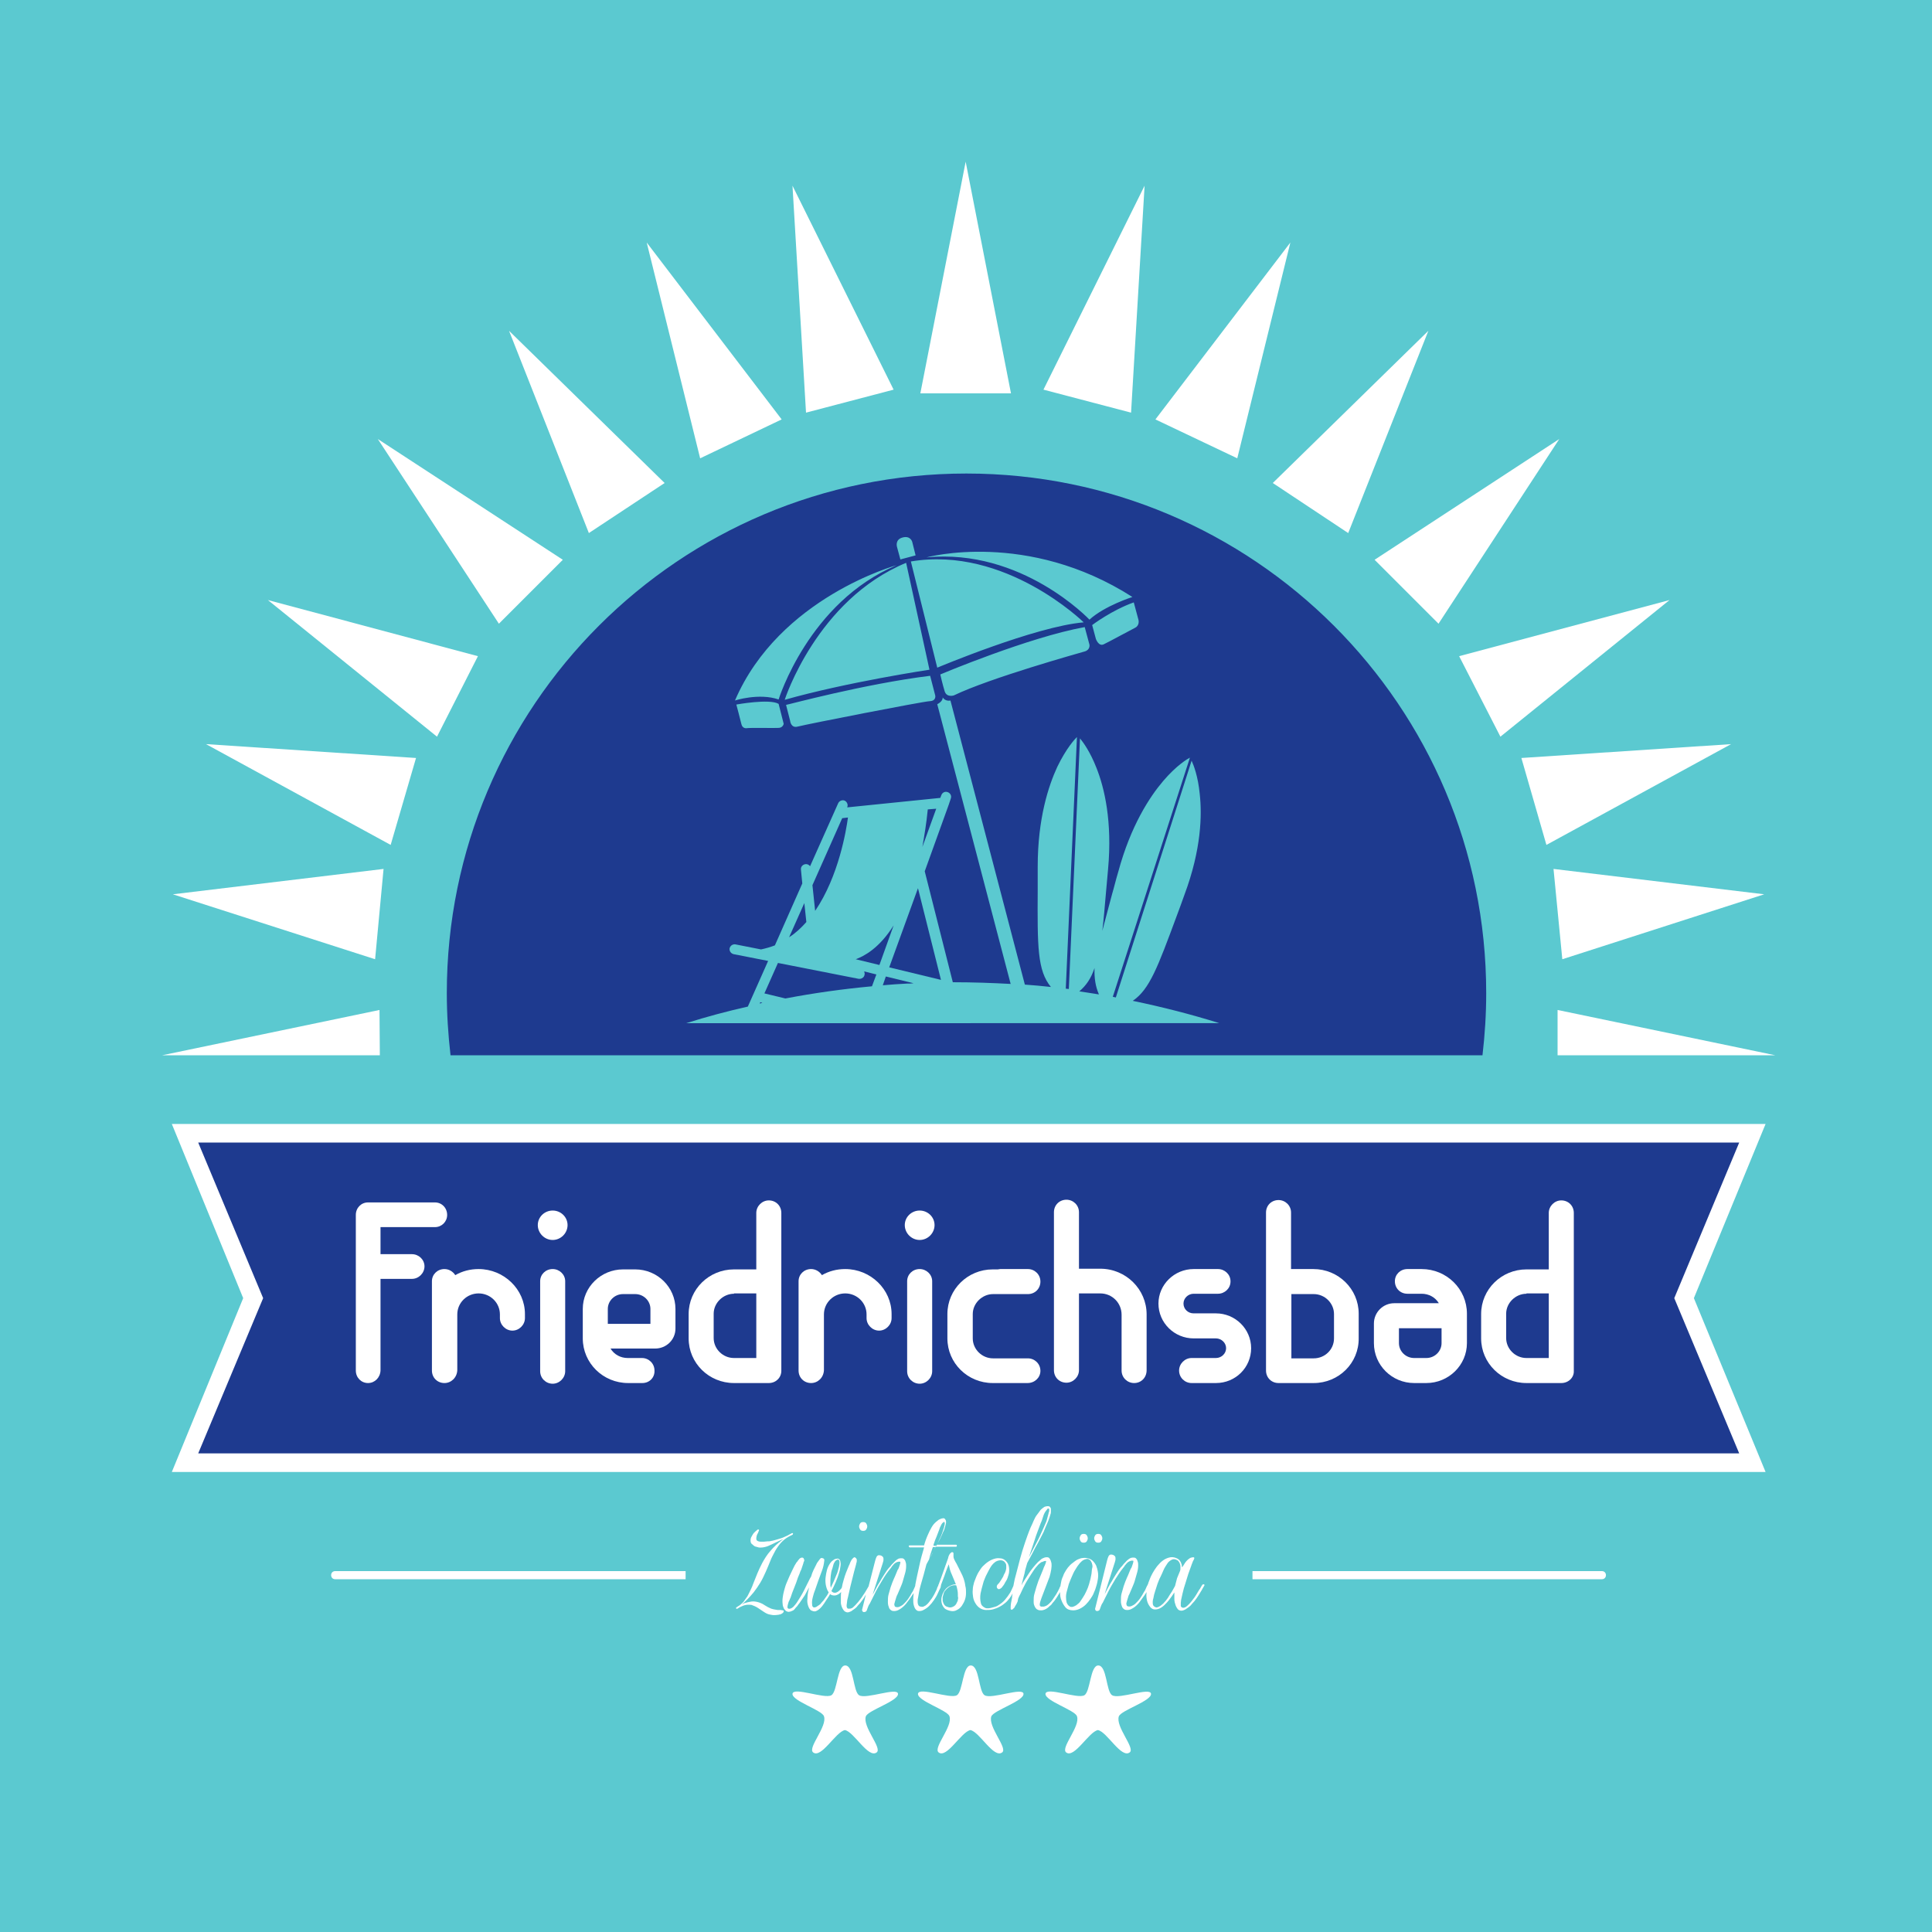<?xml version="1.0" encoding="utf-8"?>
<!-- Generator: Adobe Illustrator 24.1.2, SVG Export Plug-In . SVG Version: 6.00 Build 0)  -->
<svg version="1.1" id="Ebene_2" xmlns="http://www.w3.org/2000/svg" xmlns:xlink="http://www.w3.org/1999/xlink" x="0px" y="0px"
	 viewBox="0 0 571.2 571.2" style="enable-background:new 0 0 571.2 571.2;" xml:space="preserve">
<style type="text/css">
	.st0{fill:#5BC9D0;}
	.st1{fill:#FFFFFF;}
	.st2{fill:#1E3A8F;}
</style>
<rect class="st0" width="571.2" height="571.2"/>
<polygon class="st1" points="272.1,116.3 285.5,47.8 298.9,116.3 "/>
<polygon class="st1" points="147.5,184.4 111.7,129.8 166.4,165.5 "/>
<polygon class="st1" points="129.2,217.8 79.2,177.4 141.3,194 "/>
<polygon class="st1" points="207,135.5 191.2,71.7 231.1,124 "/>
<polygon class="st1" points="238.3,122 234.3,54.9 264.2,115.2 "/>
<polygon class="st1" points="174.1,157.6 150.5,97.8 196.5,142.8 "/>
<polygon class="st1" points="110.9,283.6 51.1,264.4 113.4,256.9 "/>
<polygon class="st1" points="115.5,249.8 60.9,220 123,224.1 "/>
<polygon class="st1" points="112.3,312 112.2,298.6 47.9,312 "/>
<polygon class="st1" points="406.4,165.5 461,129.8 425.3,184.4 "/>
<polygon class="st1" points="431.4,194 493.6,177.4 443.6,217.8 "/>
<polygon class="st1" points="341.6,124 381.5,71.7 365.8,135.5 "/>
<polygon class="st1" points="308.5,115.2 338.4,54.9 334.4,122 "/>
<polygon class="st1" points="376.3,142.8 422.3,97.8 398.6,157.6 "/>
<polygon class="st1" points="459.3,256.9 521.6,264.4 461.9,283.6 "/>
<polygon class="st1" points="449.8,224.1 511.8,220 457.2,249.8 "/>
<polygon class="st1" points="524.9,312 460.5,298.6 460.5,312 "/>
<g>
	<path class="st2" d="M224.6,296.7c0.3-0.1,0.5-0.1,0.8-0.2l-0.6-0.2L224.6,296.7z"/>
	<path class="st2" d="M255.6,288.2c-0.1,0.7-0.7,1.1-1.3,1.2c-0.1,0-0.3,0-0.4,0l-23.9-4.7l-4,9l6.2,1.5c8.4-1.6,16.9-2.8,25.6-3.6
		l1.3-3.5l-3.6-0.9C255.6,287.5,255.7,287.9,255.6,288.2z"/>
	<path class="st2" d="M250.7,241.7l-1.7,0.2l-8.8,19.8l0.8,7.6C248,259,250.2,245.4,250.7,241.7z"/>
	<path class="st2" d="M253,283.6l7,1.7l4.2-11.7C260,280.3,255.5,282.7,253,283.6z"/>
	<path class="st2" d="M274.3,239.3c-0.4,4.1-1,7.7-1.6,11.1l4.1-11.3L274.3,239.3z"/>
	<path class="st2" d="M238.4,272.6l-0.6-5.6l-4.5,10.1C235.2,275.9,236.9,274.3,238.4,272.6z"/>
	<path class="st2" d="M261,291.3c2.4-0.2,4.8-0.4,7.1-0.5c0.7,0,1.3,0,2-0.1l-8.2-2L261,291.3z"/>
	<path class="st2" d="M285.7,140c-84.9,0-153.6,68.8-153.6,153.6c0,6.2,0.4,12.3,1.1,18.4h305.1c0.7-6,1.1-12.1,1.1-18.4
		C439.4,208.8,370.6,140,285.7,140z M336.6,183.3c0,0,0.4,1.6-1,2.3c-1.4,0.7-7.8,4.2-9.3,4.9c-1.5,0.7-2.3-1.6-2.3-1.6l-1.1-4.1
		c0,0,5.8-4.4,12.3-6.7L336.6,183.3z M334.8,176.5c0,0-8.2,2.6-12.7,6.7c0,0-20-21.2-48.2-18.4C273.9,164.8,303.7,156.6,334.8,176.5
		z M275,199.8l1.5,5.8c0,0,0.4,1.6-1.6,1.7c-2.2,0.1-36.3,6.8-39,7.5c-2.1,0.6-2.3-1.7-2.3-1.7l-1.2-4.7
		C232.4,208.5,255.5,202.2,275,199.8z M232,206.9c0,0,9.5-29.6,35.9-40.5l6.9,31.6C274.7,198,250.3,201.7,232,206.9z M269.3,166
		c28-4.7,51.1,18,51.1,18c-14.3,1.2-43.3,13.4-43.3,13.4L269.3,166z M320.7,185.4l1.4,5.2c0,0,0.3,1.5-1.4,2
		c-1.7,0.5-27.9,7.8-38.7,13c0,0-2.1,0.7-2.7-1.2c-0.6-1.9-1.3-5-1.3-5S304.1,188.4,320.7,185.4z M266.9,158.9
		c2.3-0.6,2.8,1.3,2.8,1.3l1,4l-4.5,1.2l-1-3.7C265.2,161.7,264.5,159.5,266.9,158.9z M265.1,167.1c-26,10.9-34.9,39.7-34.9,39.7
		c-5.8-2-12.9,0.3-12.9,0.3C230.4,176.6,265.1,167.1,265.1,167.1z M231.7,214c0,0-0.2,1.1-1.4,1.2c-1.2,0.1-8.4-0.1-9.7,0.1
		c0,0-1.1,0.1-1.4-1.2c-0.3-1.3-1.5-5.8-1.5-5.8s9.8-1.8,12.5-0.2L231.7,214z M202.9,302.5c6-1.9,12-3.5,18.2-4.9l6-13.5l-10.2-2
		c-0.8-0.2-1.3-0.9-1.2-1.7c0.2-0.8,0.9-1.3,1.7-1.2l7.6,1.5c1.4-0.3,2.8-0.7,4.1-1.2l8.1-18.3l-0.4-4.1c-0.1-0.8,0.5-1.5,1.3-1.6
		c0.6-0.1,1.1,0.2,1.4,0.6l8.3-18.6c0.3-0.7,1.2-1.1,1.9-0.8c0.7,0.3,1.1,1.2,0.8,1.9l0,0.1l27.5-2.8l0.3-0.8
		c0.3-0.8,1.1-1.2,1.9-0.9c0.8,0.3,1.2,1.1,0.9,1.9l-0.5,1.5c0,0.1-0.1,0.2-0.1,0.3l-7.1,19.7l8.3,32.8l0.2,0
		c5.7,0,11.3,0.2,16.9,0.5l-21.7-82.7c0,0,1.7-0.8,1.6-2c0.9,1.3,2.3,0.9,2.3,0.9l22,84c2.6,0.2,5.2,0.4,7.7,0.7
		c-4-4.9-4-11.8-3.9-28.9c0-2.1,0-4.3,0-6.7c0-14.2,3.2-23.9,5.8-29.5c2.7-5.6,5.3-8.3,5.8-8.8l-3.3,74.4c0.3,0,0.6,0.1,0.9,0.1
		l3.3-74.1c0.9,1.1,3,3.9,4.9,8.8c2.3,5.8,4.7,15.7,3.4,29.9c-0.2,2.4-0.4,4.6-0.6,6.7c-0.4,4.5-0.7,8.3-1.1,11.5
		c0.8-3.1,1.8-6.7,2.9-10.9c0.6-2,1.1-4.2,1.8-6.5c3.7-13.7,9.3-22.2,13.3-26.9c4-4.7,7.3-6.6,7.9-6.9L329,294.7
		c0.3,0.1,0.6,0.1,0.9,0.2l22.4-70c0.6,1.3,1.9,4.6,2.4,9.8c0.7,6.2,0.5,16.4-4.5,29.8c-0.8,2.3-1.6,4.4-2.3,6.3
		c-5.6,15.1-8,21.7-13,25.1c8.7,1.8,17.3,4,25.6,6.6H202.9z"/>
	<polygon class="st2" points="262.9,286 278.2,289.7 271.4,262.6 	"/>
	<path class="st2" d="M323.6,286.2c-1,3-2.4,5.1-4.5,6.9c1.9,0.3,3.9,0.6,5.8,0.9C323.9,291.7,323.5,289.3,323.6,286.2z"/>
</g>
<polygon class="st1" points="522,332.3 50.8,332.3 71.9,383.8 50.8,435.2 522,435.2 500.8,383.8 "/>
<polygon class="st2" points="514.2,429.7 58.6,429.7 77.8,383.8 58.6,337.8 514.2,337.8 495,383.8 "/>
<g>
	<path class="st1" d="M265.5,500.8c-0.1-2.1-9.5,1.7-11.5,0.4c-1.8-1.1-1.5-8.8-4.1-8.8c-2.4,0-2.3,7.7-4.1,8.8
		c-2,1.2-11.3-2.6-11.5-0.4c-0.1,2.1,8.7,4.8,9.3,6.6c1.1,3-4.9,9.3-3.2,10.7c2.4,1.9,6.7-6.1,9.4-6.6c2.7,0.5,6.9,8.5,9.4,6.6
		c1.7-1.3-4.3-7.6-3.2-10.7C256.8,505.6,265.6,502.9,265.5,500.8z"/>
	<path class="st1" d="M302.6,500.8c-0.1-2.1-9.5,1.7-11.5,0.4c-1.8-1.1-1.5-8.8-4.1-8.8c-2.4,0-2.3,7.7-4.1,8.8
		c-2,1.2-11.3-2.6-11.5-0.4c-0.1,2.1,8.7,4.8,9.3,6.6c1.1,3-4.9,9.3-3.2,10.7c2.4,1.9,6.7-6.1,9.4-6.6c2.7,0.5,6.9,8.5,9.4,6.6
		c1.7-1.3-4.3-7.6-3.2-10.7C294,505.6,302.7,502.9,302.6,500.8z"/>
	<path class="st1" d="M340.3,500.8c-0.1-2.1-9.5,1.7-11.5,0.4c-1.8-1.1-1.5-8.8-4.1-8.8c-2.4,0-2.3,7.7-4.1,8.8
		c-2,1.2-11.3-2.6-11.5-0.4c-0.1,2.1,8.7,4.8,9.3,6.6c1.1,3-4.9,9.3-3.2,10.7c2.4,1.9,6.7-6.1,9.4-6.6c2.7,0.5,6.9,8.5,9.4,6.6
		c1.7-1.3-4.3-7.6-3.2-10.7C331.6,505.6,340.4,502.9,340.3,500.8z"/>
</g>
<path class="st1" d="M473.6,464.5l-103.3,0v2.4l103.3,0c0.7,0,1.2-0.5,1.2-1.2C474.8,465,474.3,464.5,473.6,464.5z"/>
<path class="st1" d="M202.7,464.5l-103.6,0c-0.7,0-1.2,0.5-1.2,1.2c0,0.7,0.5,1.2,1.2,1.2l103.6,0V464.5z"/>
<g>
	<g>
		<path class="st1" d="M108.8,408.9c-2,0-3.6-1.6-3.6-3.7v-46c0-2.1,1.6-3.7,3.6-3.7h19.8c2,0,3.6,1.6,3.6,3.7c0,2-1.6,3.6-3.6,3.6
			h-16.1v8h9.3c2,0,3.7,1.6,3.7,3.6c0,2-1.7,3.7-3.7,3.7h-9.3v27.1C112.4,407.3,110.8,408.9,108.8,408.9z"/>
	</g>
	<g>
		<path class="st1" d="M131.4,408.9c-2.1,0-3.7-1.6-3.7-3.7v-26.4c0-2,1.6-3.6,3.7-3.6c1.3,0,2.5,0.7,3.2,1.8
			c2.1-1.2,4.4-1.8,6.9-1.8c7.5,0,13.7,6,13.7,13.3v1.2c0,2-1.7,3.7-3.7,3.7c-2,0-3.7-1.7-3.7-3.7v-1.1c0-3.4-2.8-6.2-6.3-6.2
			c-3.5,0-6.3,2.8-6.3,6.2v16.5C135.1,407.3,133.4,408.9,131.4,408.9z"/>
	</g>
	<g>
		<path class="st1" d="M163.4,409.1c-2,0-3.7-1.6-3.7-3.7v-26.6c0-2,1.6-3.6,3.7-3.6c2,0,3.7,1.6,3.7,3.6v26.6
			C167.1,407.4,165.4,409.1,163.4,409.1z M163.4,366.6c-2.4,0-4.4-2-4.4-4.4c0-2.4,2-4.3,4.4-4.3c2.4,0,4.4,1.9,4.4,4.3
			C167.8,364.6,165.8,366.6,163.4,366.6z"/>
	</g>
	<g>
		<path class="st1" d="M189.9,408.9h-4.2c-7.4,0-13.4-5.9-13.4-13.2V387c0-6.5,5.4-11.7,11.9-11.7h3.6c6.6,0,11.9,5.3,11.9,11.7v5.8
			c0,3.3-2.7,5.9-6,5.9h-13.2c1.1,1.8,3,2.8,5.1,2.8h4.2c2,0,3.7,1.6,3.7,3.7C193.6,407.3,192,408.9,189.9,408.9z M179.7,391.4h12.6
			V387c0-2.4-2-4.4-4.5-4.4h-3.6c-2.5,0-4.5,2-4.5,4.4V391.4z"/>
	</g>
	<g>
		<path class="st1" d="M227.3,408.9H217c-7.4,0-13.4-5.9-13.4-13.2v-7.2c0-7.3,6-13.2,13.4-13.2h6.6v-16.7c0-2,1.7-3.7,3.7-3.7
			c2.1,0,3.7,1.6,3.7,3.7v46.7C231,407.3,229.4,408.9,227.3,408.9z M217,382.5c-3.2,0-6,2.7-6,5.9v7.2c0,3.2,2.7,5.9,6,5.9h6.6
			v-19.1H217z"/>
	</g>
	<g>
		<path class="st1" d="M239.8,408.9c-2.1,0-3.7-1.6-3.7-3.7v-26.4c0-2,1.6-3.6,3.7-3.6c1.3,0,2.5,0.7,3.2,1.8
			c2.1-1.2,4.4-1.8,6.9-1.8c7.5,0,13.7,6,13.7,13.3v1.2c0,2-1.7,3.7-3.7,3.7c-2,0-3.7-1.7-3.7-3.7v-1.1c0-3.4-2.8-6.2-6.3-6.2
			c-3.5,0-6.3,2.8-6.3,6.2v16.5C243.5,407.3,241.8,408.9,239.8,408.9z"/>
	</g>
	<g>
		<path class="st1" d="M271.9,409.1c-2,0-3.7-1.6-3.7-3.7v-26.6c0-2,1.6-3.6,3.7-3.6c2,0,3.7,1.6,3.7,3.6v26.6
			C275.6,407.4,273.9,409.1,271.9,409.1z M271.9,366.6c-2.4,0-4.4-2-4.4-4.4c0-2.4,2-4.3,4.4-4.3c2.4,0,4.4,1.9,4.4,4.3
			C276.3,364.6,274.3,366.6,271.9,366.6z"/>
	</g>
	<g>
		<path class="st1" d="M303.8,408.9h-10.3c-7.4,0-13.4-5.9-13.4-13.2v-7.2c0-7.3,6-13.2,13.4-13.2h1.5l0.7-0.1h8.2
			c2,0,3.7,1.6,3.7,3.7c0,2.1-1.6,3.7-3.7,3.7h-10.3c-3.2,0-6,2.7-6,5.9v7.2c0,3.2,2.7,5.9,6,5.9h10.3c2,0,3.7,1.6,3.7,3.7
			C307.6,407.3,305.9,408.9,303.8,408.9z"/>
	</g>
	<g>
		<path class="st1" d="M335.3,408.9c-2,0-3.7-1.6-3.7-3.7V392c0-0.1,0-0.2,0-0.3l0-0.1v-2.9c0-3.5-2.8-6.3-6.3-6.3H319v22.7
			c0,2-1.7,3.7-3.7,3.7c-2.1,0-3.7-1.6-3.7-3.7v-46.7c0-2.1,1.6-3.7,3.7-3.7c2,0,3.7,1.6,3.7,3.7v16.7h6.3c7.6,0,13.7,6.1,13.7,13.5
			v16.5C339,407.3,337.4,408.9,335.3,408.9z"/>
	</g>
	<g>
		<path class="st1" d="M359.5,408.9h-7.2c-2,0-3.7-1.6-3.7-3.7c0-2,1.7-3.7,3.7-3.7h7.2c1.6,0,3-1.3,3-2.9s-1.4-2.9-3-2.9h-6.6
			c-5.7,0-10.4-4.6-10.4-10.3c0-5.6,4.7-10.2,10.4-10.2h7.2c2,0,3.7,1.6,3.7,3.6v0.1c0,2-1.7,3.6-3.7,3.6h-7.2c-1.6,0-3,1.3-3,2.9
			c0,1.6,1.3,2.9,3,2.9h6.6c5.7,0,10.4,4.6,10.4,10.3C369.9,404.3,365.3,408.9,359.5,408.9z"/>
	</g>
	<g>
		<path class="st1" d="M388.4,408.9H378c-2.1,0-3.7-1.6-3.7-3.7v-46.7c0-2.1,1.6-3.7,3.7-3.7c2,0,3.7,1.6,3.7,3.7v16.7h6.6
			c7.4,0,13.4,5.9,13.4,13.2v7.2C401.8,403,395.8,408.9,388.4,408.9z M381.8,401.6h6.6c3.3,0,6-2.6,6-5.9v-7.2c0-3.2-2.7-5.9-6-5.9
			h-6.6V401.6z"/>
	</g>
	<g>
		<path class="st1" d="M421.7,408.9h-3.6c-6.6,0-11.9-5.3-11.9-11.8v-5.8c0-3.3,2.7-6,6-6h13.2c-1.1-1.8-3-2.8-5.1-2.8h-4.2
			c-2.1,0-3.7-1.6-3.7-3.7c0-2,1.6-3.6,3.7-3.6h4.2c7.4,0,13.4,5.9,13.4,13.2v8.7C433.7,403.6,428.3,408.9,421.7,408.9z
			 M413.6,392.7v4.4c0,2.4,2,4.4,4.5,4.4h3.6c2.5,0,4.5-2,4.5-4.4v-4.4H413.6z"/>
	</g>
	<g>
		<path class="st1" d="M461.6,408.9h-10.3c-7.4,0-13.4-5.9-13.4-13.2v-7.2c0-7.3,6-13.2,13.4-13.2h6.6v-16.7c0-2,1.7-3.7,3.7-3.7
			c2.1,0,3.7,1.6,3.7,3.7v46.7C465.4,407.3,463.7,408.9,461.6,408.9z M451.3,382.5c-3.2,0-6,2.7-6,5.9v7.2c0,3.2,2.7,5.9,6,5.9h6.6
			v-19.1H451.3z"/>
	</g>
</g>
<g>
	<path class="st1" d="M230.8,476c-0.2,0-0.3,0-0.5,0s-0.3,0-0.4,0c-0.6-0.1-1.3-0.2-1.9-0.4c-0.7-0.3-1.3-0.6-1.9-1
		c-0.6-0.4-1.2-0.7-1.9-0.9c-0.7-0.2-1.4-0.3-2.1-0.2s-1.4,0.3-2.1,0.5l-0.7,0.4c0.6-0.5,1.2-1.1,1.8-1.7c0.6-0.6,1.1-1.2,1.7-1.9
		c0.7-0.9,1.4-1.9,2-2.9c0.6-1,1.1-2.1,1.6-3.2c0.4-1,0.9-2,1.3-3.1s1-2.1,1.5-3.1c0.6-1,1.2-1.9,2-2.7c0.8-0.8,1.7-1.4,2.8-1.9
		l0.2-0.1c0.1,0,0.2-0.1,0.2-0.2c0.1-0.2,0.1-0.2,0-0.3s-0.2,0-0.3,0c-0.1,0-0.1,0-0.2,0.1c-0.1,0.1-0.2,0.1-0.2,0.1
		c-0.3,0.2-0.6,0.3-0.9,0.5c-0.3,0.1-0.6,0.3-0.9,0.4c-0.6,0.3-1.3,0.5-2,0.7c-0.7,0.2-1.3,0.4-2,0.5c-0.3,0.1-0.7,0.1-1,0.1
		c-0.4,0-0.7,0.1-1,0.1c-0.3,0-0.6,0-1,0c-0.4,0-0.7-0.1-0.9-0.2c-0.2-0.1-0.4-0.3-0.4-0.6c0-0.3,0-0.5,0.1-0.9
		c0.1-0.3,0.2-0.6,0.4-0.9c0.1-0.3,0.2-0.5,0.3-0.7c0-0.1,0-0.2,0-0.2s-0.1-0.1-0.1-0.1c-0.1,0-0.1,0-0.2,0c-0.1,0-0.1,0-0.2,0.1
		c-0.2,0.2-0.4,0.3-0.6,0.5c-0.2,0.2-0.3,0.3-0.5,0.5c-0.2,0.3-0.4,0.6-0.6,1c-0.2,0.3-0.3,0.7-0.3,1.1c0,0.5,0.1,0.9,0.4,1.1
		s0.5,0.5,0.9,0.7c0.3,0.1,0.7,0.2,1.1,0.3s0.8,0,1.2,0c0.7-0.1,1.4-0.3,2-0.6c0.7-0.3,1.3-0.6,1.9-0.9c0.4-0.2,0.7-0.3,1.1-0.5
		c0.4-0.2,0.7-0.3,1.1-0.5l-0.5,0.4c-1.2,0.9-2.3,1.9-3.3,3.1c-1,1.1-1.8,2.4-2.5,3.7c-0.5,1-1,2-1.4,3c-0.4,1-0.8,2-1.2,3
		c-0.2,0.6-0.5,1.3-0.8,1.9c-0.3,0.6-0.6,1.2-0.9,1.8c-0.4,0.6-0.8,1.1-1.2,1.7c-0.5,0.5-1,1-1.6,1.3c0,0-0.1,0.1-0.3,0.2
		c-0.1,0-0.1,0.1-0.1,0.1c-0.1,0.1-0.2,0.1-0.2,0.2c0,0.1,0,0.1,0.1,0.2c0.1,0.1,0.2,0.1,0.3,0l0.2-0.1c0.3-0.2,0.6-0.4,0.9-0.5
		c0.3-0.1,0.6-0.3,1-0.4c0.7-0.2,1.4-0.2,2.1-0.1c0.6,0.2,1.3,0.5,1.9,0.9c0.6,0.4,1.2,0.8,1.8,1.2c0.6,0.4,1.2,0.7,2,0.8
		c0.8,0.2,1.5,0.1,2.3,0c0.1,0,0.2-0.1,0.4-0.1c0.2,0,0.3-0.1,0.5-0.2c0.2-0.1,0.3-0.2,0.4-0.3c0.1-0.1,0.2-0.2,0.2-0.4
		c0-0.2-0.1-0.3-0.2-0.3C231.1,476.1,231,476,230.8,476z"/>
	<path class="st1" d="M255.2,452.6c0.4,0,0.7-0.1,0.9-0.4c0.2-0.3,0.3-0.6,0.3-0.9s-0.1-0.6-0.3-0.9c-0.2-0.3-0.5-0.4-0.9-0.4
		s-0.7,0.1-0.9,0.4c-0.2,0.3-0.3,0.6-0.3,0.9s0.1,0.6,0.3,0.9C254.5,452.5,254.8,452.6,255.2,452.6z"/>
	<path class="st1" d="M284.9,466.7c-0.2-0.6-0.5-1.2-0.8-1.8c-0.2-0.4-0.4-0.8-0.6-1.2c-0.2-0.4-0.4-0.8-0.6-1.2
		c-0.1-0.2-0.2-0.4-0.4-0.7c-0.1-0.3-0.3-0.5-0.4-0.8c-0.1-0.3-0.2-0.5-0.2-0.8c0-0.3,0-0.5,0-0.8c0-0.1,0-0.3-0.1-0.4
		c-0.1-0.1-0.2-0.1-0.4-0.1c-0.2,0.1-0.3,0.2-0.5,0.4c-0.3,0.4-0.5,0.8-0.6,1.4l-0.5,1.4l-1.6,4.5c-0.1,0.3-0.2,0.5-0.3,0.8
		c-0.1,0.3-0.2,0.5-0.3,0.8c0,0.1,0,0.1-0.1,0.2c0,0.1-0.1,0.2-0.1,0.3c0,0,0,0.1,0,0.1c0,0,0,0,0,0c-0.1,0.2-0.2,0.3-0.3,0.6
		c-0.1,0.2-0.1,0.4-0.2,0.6c-0.2,0.5-0.5,0.9-0.7,1.4c-0.3,0.5-0.5,0.9-0.8,1.3c-0.2,0.2-0.4,0.5-0.6,0.8c-0.2,0.3-0.5,0.6-0.7,0.8
		c-0.3,0.3-0.6,0.5-0.9,0.6c-0.3,0.2-0.6,0.2-1,0.1c-0.2,0-0.4-0.1-0.5-0.2c-0.1-0.1-0.2-0.2-0.3-0.5c-0.1-0.3-0.1-0.6-0.1-0.9
		s0-0.6,0.1-0.9c0.2-1.2,0.4-2.4,0.7-3.5c0.3-1.2,0.7-2.3,1-3.5c0.1-0.5,0.3-1,0.4-1.5c0.1-0.5,0.3-1,0.4-1.5l0.7-1.3
		c0.3-0.6,0.7-1.3,1-1.9c0.4-0.6,0.7-1.3,1-2h6c0.2,0,0.3-0.1,0.3-0.3c0-0.2-0.1-0.3-0.3-0.3h-5.6c0.3-0.6,0.7-1.3,1-1.9
		c0.3-0.6,0.6-1.3,0.9-2c0.2-0.3,0.3-0.7,0.4-1c0.1-0.4,0.2-0.7,0.3-1.1c0.1-0.3,0.1-0.5,0.1-0.8s-0.1-0.5-0.3-0.8
		c-0.2-0.2-0.4-0.3-0.7-0.2c-0.2,0-0.5,0.1-0.7,0.2c-0.2,0.1-0.5,0.2-0.7,0.4c-0.2,0.2-0.4,0.3-0.5,0.4c-0.6,0.5-1,1-1.4,1.7
		s-0.7,1.3-1,2c-0.5,1.1-0.9,2.2-1.2,3.3H269c-0.1,0-0.2,0-0.3,0.1c0,0.1-0.1,0.1,0,0.2c0,0.1,0.1,0.1,0.1,0.2
		c0.1,0.1,0.2,0.1,0.3,0.1h4.1l-0.1,0.4c-0.4,1.4-0.8,2.7-1.1,4.1s-0.6,2.7-0.9,4.1c-0.2,0.8-0.3,1.6-0.5,2.5c0,0.1,0,0.2,0,0.2
		c0,0.1-0.1,0.2-0.1,0.3c-0.1,0.3-0.3,0.6-0.4,0.9c-0.1,0.3-0.3,0.6-0.5,0.9c-0.3,0.6-0.7,1.2-1.1,1.8c-0.4,0.6-0.9,1.1-1.4,1.6
		c-0.3,0.3-0.7,0.5-1.1,0.7c-0.4,0.2-0.8,0.2-1.2,0.1c-0.2-0.1-0.3-0.2-0.3-0.3c0-0.1-0.1-0.3-0.1-0.4c0-0.2,0-0.3,0.1-0.5
		c0-0.2,0.1-0.3,0.1-0.4c0.1-0.3,0.2-0.7,0.3-1s0.2-0.7,0.4-1c0.3-0.7,0.6-1.4,0.9-2.1c0.3-0.7,0.6-1.4,0.8-2.2
		c0.2-0.7,0.4-1.4,0.6-2.1c0.2-0.7,0.3-1.4,0.3-2.1c0-0.3,0-0.7-0.1-1c-0.1-0.4-0.2-0.7-0.4-0.9c-0.2-0.3-0.5-0.4-0.8-0.4
		c-0.3,0-0.6,0-0.9,0.1c-0.4,0.2-0.7,0.4-0.9,0.6s-0.5,0.5-0.8,0.8c-0.3,0.3-0.5,0.5-0.7,0.8c-0.2,0.3-0.5,0.5-0.7,0.8
		c-0.5,0.6-0.9,1.3-1.3,1.9c-0.4,0.6-0.8,1.3-1.2,2c-0.4,0.6-0.8,1.3-1.1,1.9s-0.7,1.3-1,1.9l0.3-1l2.6-8.1c0.1-0.2,0.1-0.4,0.2-0.7
		c0.1-0.2,0.1-0.5,0.1-0.7c0-0.2,0-0.4-0.1-0.6s-0.3-0.3-0.6-0.5c-0.3-0.1-0.6-0.1-0.8-0.1c-0.2,0.1-0.4,0.2-0.5,0.4
		c-0.1,0.2-0.2,0.4-0.3,0.7c-0.1,0.2-0.1,0.5-0.2,0.7l-1.9,7.4l-0.7,1.2c-0.3,0.5-0.6,1-0.9,1.4c-0.3,0.5-0.6,0.9-1,1.4
		c-0.3,0.4-0.6,0.8-1,1.2c-0.3,0.4-0.7,0.7-1.1,1.1c-0.1,0.1-0.2,0.1-0.4,0.2c-0.2,0.1-0.3,0.1-0.5,0.1c-0.2,0-0.3,0-0.5,0
		c-0.1,0-0.2-0.2-0.3-0.3c-0.1-0.2-0.1-0.5-0.1-0.7c0-0.3,0.1-0.5,0.1-0.8c0-0.3,0.1-0.5,0.1-0.8c0.1-0.3,0.1-0.5,0.2-0.8l0.7-3.1
		l1.1-4.4c0.1-0.4,0.2-0.7,0.3-1.1c0.1-0.4,0.2-0.7,0.3-1.1c0-0.1,0-0.3,0.1-0.4c0-0.2,0.1-0.3,0.1-0.5c0-0.2,0-0.3,0-0.5
		c0-0.1-0.1-0.3-0.2-0.4c-0.3-0.3-0.5-0.4-0.7-0.2c-0.2,0.1-0.4,0.4-0.6,0.6c-0.2,0.3-0.3,0.6-0.5,1c-0.1,0.3-0.2,0.6-0.3,0.7
		c-0.6,1.4-1.2,2.9-1.6,4.4c-0.2,0.7-0.4,1.4-0.5,2.1c-0.1,0.3-0.3,0.5-0.5,0.7c-0.2,0.2-0.4,0.4-0.7,0.6c-0.3,0.2-0.6,0.3-0.9,0.3
		s-0.6-0.1-0.9-0.4l-0.1-0.1c0.5-0.9,0.9-1.8,1.3-2.7c0.4-0.9,0.7-1.8,1-2.8c0.2-0.6,0.3-1.3,0.4-2c0-0.3,0.1-0.6,0-0.9
		c0-0.3-0.1-0.6-0.2-0.8c-0.2-0.3-0.5-0.4-0.7-0.4c-0.3,0-0.6,0.1-0.9,0.2c-0.3,0.2-0.5,0.4-0.8,0.6c-0.2,0.2-0.4,0.5-0.5,0.6
		c-0.4,0.6-0.7,1.2-0.9,1.9c-0.2,0.7-0.3,1.4-0.4,2.1c-0.1,0.7-0.1,1.4,0,2.1c0.1,0.7,0.3,1.4,0.6,2c0.1,0.2,0.2,0.3,0.3,0.5
		c-0.3,0.6-0.6,1.1-1,1.6c-0.3,0.5-0.7,1-1.2,1.5c-0.1,0.2-0.3,0.4-0.6,0.6s-0.6,0.4-0.9,0.6c-0.3,0.1-0.5,0.2-0.8,0.1
		c-0.2-0.1-0.4-0.3-0.4-0.8c-0.1-0.7,0-1.5,0.2-2.2c0.2-0.8,0.4-1.5,0.7-2.2l0.9-2.6c0.4-1,0.7-2,1.1-3s0.6-2.1,0.7-3.1
		c0-0.2,0-0.3-0.1-0.4c-0.1-0.1-0.2-0.2-0.3-0.2s-0.3-0.1-0.4-0.1s-0.3,0.1-0.4,0.2c-0.2,0.3-0.4,0.5-0.6,0.8
		c-0.2,0.3-0.4,0.5-0.5,0.8c-0.3,0.6-0.6,1.2-0.9,1.8s-0.5,1.2-0.7,1.9l-0.3,0.5c-0.6,1.2-1.2,2.4-1.8,3.6c-0.6,1.2-1.3,2.3-2,3.4
		c-0.1,0.2-0.3,0.4-0.5,0.7c-0.2,0.2-0.4,0.5-0.6,0.7c-0.2,0.2-0.5,0.4-0.7,0.5c-0.3,0.1-0.5,0.2-0.8,0.1c-0.2-0.1-0.3-0.2-0.3-0.5
		c0-0.3,0.1-0.6,0.2-1c0.1-0.4,0.2-0.7,0.4-1c0.1-0.3,0.2-0.6,0.3-0.7c0.3-1,0.7-2,1.1-3c0.4-1,0.8-2,1.1-3c0.2-0.4,0.3-0.8,0.5-1.2
		c0.1-0.4,0.3-0.8,0.5-1.2c0.2-0.6,0.4-1.2,0.6-1.8c0-0.2,0.1-0.4,0.2-0.6c0.1-0.2,0.1-0.4,0-0.6c-0.1-0.4-0.3-0.5-0.6-0.5
		c-0.3,0-0.6,0.2-0.8,0.4c-0.1,0.2-0.3,0.3-0.4,0.5c-0.1,0.2-0.2,0.3-0.4,0.5c-0.4,0.6-0.8,1.3-1.1,2c-0.3,0.7-0.7,1.4-1,2.1
		c-0.3,0.7-0.6,1.4-0.9,2.1c-0.3,0.7-0.5,1.5-0.7,2.2c-0.2,0.7-0.3,1.3-0.4,2c-0.1,0.7-0.1,1.4,0,2.1c0,0.3,0.1,0.5,0.2,0.8
		s0.2,0.5,0.4,0.7s0.3,0.4,0.6,0.5c0.2,0.1,0.5,0.2,0.8,0.1c0.3,0,0.6-0.2,0.9-0.3s0.6-0.4,0.8-0.7s0.5-0.5,0.7-0.8
		c0.2-0.3,0.4-0.6,0.6-0.8c0.5-0.7,1-1.5,1.5-2.2c0.4-0.8,0.9-1.6,1.3-2.4c-0.1,0.5-0.2,1-0.3,1.4c-0.1,0.6-0.2,1.3-0.2,2
		c-0.1,0.7,0,1.4,0.2,2c0.1,0.3,0.2,0.6,0.4,0.9c0.2,0.3,0.4,0.5,0.7,0.6c0.3,0.1,0.5,0.2,0.8,0.2c0.3,0,0.6-0.1,0.9-0.3
		c0.5-0.3,1-0.8,1.4-1.3c0.4-0.5,0.8-1.1,1.1-1.6c0.2-0.3,0.4-0.6,0.6-0.9c0.2-0.3,0.4-0.6,0.6-1c0.4,0.3,0.8,0.4,1.3,0.4
		c0.5,0,0.9-0.2,1.4-0.5c0.2-0.2,0.4-0.4,0.6-0.5c-0.1,0.4-0.1,0.9-0.1,1.3c0,0.6,0,1.3,0,2c0.1,0.7,0.3,1.3,0.7,1.9
		c0.2,0.3,0.4,0.5,0.6,0.6c0.2,0.1,0.5,0.2,0.7,0.2c0.2,0,0.5-0.1,0.7-0.2c0.3-0.1,0.5-0.2,0.7-0.4c0.6-0.4,1.2-0.8,1.6-1.4
		c0.5-0.5,1-1.1,1.4-1.7c0.4-0.5,0.7-1.1,1-1.6l-1.1,4.4c-0.1,0.2,0,0.4,0.1,0.6c0.1,0.1,0.2,0.2,0.4,0.2c0.2,0,0.3,0,0.5-0.1
		c0.2-0.1,0.3-0.2,0.4-0.5l0.1-0.3c0.1-0.3,0.2-0.5,0.3-0.8c0.1-0.2,0.2-0.5,0.4-0.7c0.3-0.6,0.6-1.2,0.9-1.8
		c0.3-0.6,0.6-1.2,0.9-1.8c0.6-1.2,1.3-2.3,2-3.5s1.4-2.2,2.3-3.3c0.2-0.2,0.3-0.4,0.5-0.7c0.2-0.2,0.4-0.5,0.6-0.7
		c0.2-0.2,0.5-0.4,0.7-0.5c0.3-0.1,0.5-0.2,0.8-0.2c0.3,0,0.4,0,0.4,0.2c0,0.1-0.1,0.3-0.1,0.5c-0.1,0.3-0.2,0.6-0.3,0.9
		c-0.1,0.3-0.2,0.6-0.4,0.8c-0.4,0.9-0.7,1.8-1.1,2.6c-0.4,0.9-0.7,1.7-1,2.6c-0.2,0.7-0.4,1.4-0.6,2.1c-0.2,0.7-0.2,1.4-0.2,2.2
		c0,0.3,0,0.6,0.1,1c0.1,0.3,0.2,0.6,0.3,0.9c0.2,0.3,0.4,0.5,0.6,0.6c0.3,0.2,0.6,0.2,0.9,0.2c0.4,0,0.8-0.1,1.2-0.3
		c0.4-0.2,0.7-0.4,1.1-0.7c0.6-0.5,1.1-1,1.5-1.6c0.5-0.6,0.9-1.2,1.3-1.8c0.2-0.3,0.4-0.6,0.6-0.9c0,0.1,0,0.1,0,0.2
		c-0.1,0.7-0.1,1.4-0.1,2.2s0.2,1.5,0.5,2.1c0.3,0.5,0.7,0.8,1.1,0.8c0.4,0,0.9,0,1.4-0.3c0.6-0.3,1.2-0.7,1.7-1.2
		c0.5-0.5,1-1.1,1.4-1.7c0.4-0.6,0.8-1.2,1.1-1.9c0.3-0.7,0.6-1.3,0.9-1.9c0-0.1,0-0.2,0-0.2c0,0,0,0,0,0c0,0,0,0,0,0
		c0.1-0.2,0.1-0.3,0.1-0.5l0.6-1.6c0.3-0.7,0.5-1.4,0.8-2.2s0.5-1.4,0.8-2.1l0.1-0.2c0.2,1,0.4,2,0.9,3c0.4,1,0.8,1.9,1.2,2.9
		c-0.5,0-1,0.1-1.4,0.3c-0.7,0.3-1.3,0.7-1.7,1.2c-0.5,0.6-0.8,1.2-1,1.9c-0.1,0.3-0.2,0.7-0.2,1c0,0.4,0,0.7,0.1,1.1
		c0.1,0.4,0.2,0.7,0.4,1c0.2,0.3,0.4,0.6,0.7,0.8c0.5,0.3,1.1,0.5,1.7,0.6c0.6,0.1,1.2,0,1.7-0.3c0.6-0.3,1.1-0.7,1.5-1.3
		s0.7-1.2,0.9-1.8c0.2-0.6,0.3-1.3,0.3-2c0-0.7,0-1.3-0.2-2C285.3,468,285.1,467.3,284.9,466.7z M276.1,456.4
		c0.2-0.7,0.5-1.4,0.8-2.1c0.3-0.7,0.5-1.4,0.8-2.1c0.1-0.3,0.2-0.7,0.4-1c0.1-0.3,0.3-0.6,0.5-0.9c0,0,0.1-0.1,0.3-0.2
		c0.1-0.1,0.2-0.2,0.3-0.2c0,0.1,0,0.2,0.1,0.3s0,0.2,0,0.4c0,0.2,0,0.3-0.1,0.5c0,0.1-0.1,0.3-0.1,0.5c-0.1,0.3-0.2,0.6-0.3,0.9
		c-0.1,0.3-0.2,0.6-0.3,0.9c-0.2,0.6-0.5,1.2-0.8,1.8s-0.5,1.2-0.8,1.8h-0.9C276,456.7,276,456.6,276.1,456.4z M275.2,459.2
		c0.2-0.6,0.4-1.2,0.6-1.8h0.8c-0.3,0.6-0.6,1.2-0.9,1.8c-0.3,0.6-0.6,1.2-1,1.8C274.8,460.4,275,459.8,275.2,459.2z M245.5,468.8
		c0-0.2,0-0.4,0-0.6c0-0.7,0-1.5,0.1-2.3s0.2-1.5,0.5-2.2c0.1-0.4,0.2-0.7,0.3-1.1c0.1-0.4,0.3-0.7,0.5-1c0-0.1,0.1-0.1,0.2-0.2
		c0.1-0.1,0.2-0.1,0.3-0.2c0.1-0.1,0.2-0.1,0.3-0.1c0.1,0,0.2,0,0.3,0.1c0.1,0.1,0.2,0.3,0.2,0.5s0,0.4,0,0.6c0,0.2-0.1,0.4-0.1,0.6
		c0,0.2-0.1,0.4-0.1,0.5c-0.1,0.4-0.2,0.7-0.3,1.1c-0.1,0.4-0.2,0.7-0.4,1.1c-0.5,1.3-1.1,2.6-1.7,3.9
		C245.6,469.2,245.6,469,245.5,468.8z M283.2,472.9c0,0.3-0.1,0.6-0.3,0.9c-0.1,0.3-0.3,0.6-0.5,0.8c-0.2,0.2-0.5,0.4-0.8,0.5
		c-0.5,0.2-0.9,0.2-1.4,0c-0.5-0.1-0.9-0.4-1.1-0.8c-0.2-0.3-0.3-0.7-0.4-1c0-0.4,0-0.7,0-1.1c0.1-0.4,0.2-0.7,0.3-1.1
		s0.3-0.7,0.5-0.9c0.4-0.5,0.9-0.9,1.4-1.2c0.6-0.3,1.2-0.4,1.8-0.3c0.2,0.5,0.3,1.1,0.4,1.6s0.1,1.1,0.1,1.7
		C283.3,472.3,283.3,472.6,283.2,472.9z"/>
	<path class="st1" d="M324.7,456.1c0.4,0,0.7-0.1,0.9-0.4c0.2-0.3,0.3-0.6,0.3-0.9s-0.1-0.6-0.3-0.9c-0.2-0.3-0.5-0.4-0.9-0.4
		c-0.4,0-0.7,0.1-0.9,0.4s-0.3,0.6-0.3,0.9s0.1,0.6,0.3,0.9S324.3,456.1,324.7,456.1z"/>
	<path class="st1" d="M320.4,456.1c0.4,0,0.7-0.1,0.9-0.4s0.3-0.6,0.3-0.9s-0.1-0.6-0.3-0.9s-0.5-0.4-0.9-0.4
		c-0.4,0-0.7,0.1-0.9,0.4s-0.3,0.6-0.3,0.9s0.1,0.6,0.3,0.9S320,456.1,320.4,456.1z"/>
	<path class="st1" d="M324.6,466.8c0.1-0.7,0.1-1.4,0-2c-0.1-0.7-0.3-1.3-0.5-1.9c-0.3-0.6-0.6-1-1-1.4c-0.4-0.4-0.9-0.7-1.6-0.8
		c-0.6-0.2-1.3-0.1-1.9,0c-0.6,0.2-1.2,0.4-1.7,0.8c-0.5,0.4-1.1,0.8-1.5,1.2c-0.5,0.5-0.9,1-1.2,1.5s-0.7,1.1-0.9,1.8
		c-0.3,0.6-0.5,1.2-0.6,1.9c-0.1,0.3-0.1,0.7-0.2,1.1c0,0,0,0.1-0.1,0.1c-0.1,0.2-0.1,0.3-0.2,0.5c-0.1,0.2-0.1,0.3-0.2,0.4
		c-0.1,0.1-0.1,0.3-0.2,0.4c-0.2,0.3-0.3,0.6-0.5,0.9c-0.2,0.3-0.4,0.6-0.6,0.9c-0.2,0.3-0.4,0.6-0.6,0.9s-0.5,0.6-0.7,0.8
		s-0.5,0.5-0.8,0.7c-0.3,0.2-0.6,0.3-1,0.4c-0.3,0-0.5,0-0.8,0c-0.3-0.1-0.4-0.3-0.4-0.6c0-0.3,0.1-0.7,0.2-1s0.2-0.6,0.3-0.9
		c0.3-0.7,0.5-1.4,0.8-2.1s0.5-1.4,0.8-2.1s0.5-1.4,0.8-2.1c0.2-0.7,0.4-1.5,0.5-2.2c0-0.3,0.1-0.6,0.1-1c0-0.4,0-0.8-0.1-1.1
		c-0.1-0.4-0.2-0.7-0.4-1c-0.2-0.3-0.4-0.5-0.8-0.5c-0.3,0-0.5,0-0.8,0.1c-0.2,0.1-0.5,0.2-0.7,0.3c-0.2,0.1-0.4,0.3-0.6,0.5
		c-0.2,0.2-0.4,0.3-0.6,0.5c-0.5,0.5-1,1.1-1.5,1.7c-0.5,0.6-0.9,1.2-1.3,1.8c-0.4,0.6-0.7,1.1-1.1,1.7s-0.7,1.1-1,1.7l0.6-2.4
		c0.2-0.7,0.4-1.4,0.5-2.1c0.2-0.7,0.4-1.4,0.6-2.1c0.5-1,1.1-2,1.6-3c0.5-1,1-2,1.6-3c0.4-0.7,0.7-1.4,1.1-2.1
		c0.4-0.7,0.7-1.4,1-2.2c0.3-0.7,0.6-1.4,0.9-2.1s0.5-1.4,0.7-2.1c0.1-0.2,0.1-0.5,0.1-0.7c0-0.3,0-0.5,0-0.8s-0.2-0.4-0.3-0.6
		c-0.2-0.2-0.4-0.2-0.7-0.2c-0.3,0-0.6,0.1-0.9,0.2c-0.3,0.2-0.6,0.4-0.8,0.6c-0.3,0.2-0.5,0.5-0.7,0.8c-0.2,0.3-0.4,0.5-0.6,0.8
		c-0.5,0.6-0.8,1.2-1.1,1.9c-0.3,0.7-0.6,1.4-0.9,2c-0.3,0.7-0.6,1.5-0.9,2.3c-0.3,0.8-0.5,1.5-0.8,2.3c-0.5,1.5-1,3.1-1.4,4.6
		c-0.4,1.5-0.8,3-1.2,4.6c-0.1,0.5-0.3,1-0.4,1.5c-0.1,0.5-0.2,1-0.3,1.5c0,0.2-0.1,0.3-0.1,0.5c-0.3,0.7-0.6,1.3-0.9,1.9
		c-0.5,0.8-1,1.5-1.6,2.2c-0.6,0.7-1.3,1.2-2.1,1.7c-0.3,0.2-0.6,0.3-1,0.4c-0.4,0.1-0.7,0.2-1.1,0.3c-0.4,0.1-0.7,0.1-1.1,0.1
		c-0.4,0-0.7-0.2-1-0.4c-0.4-0.3-0.7-0.6-0.8-1.1s-0.2-0.9-0.2-1.4s0-1,0.1-1.5c0.1-0.5,0.2-0.9,0.3-1.3c0.2-0.7,0.4-1.5,0.6-2.2
		c0.3-0.7,0.5-1.4,0.9-2.1c0.3-0.6,0.6-1.2,1-1.9s0.8-1.2,1.3-1.6c0.2-0.2,0.5-0.4,0.8-0.5c0.3-0.1,0.6-0.2,0.9-0.2s0.6,0,0.9,0.2
		c0.3,0.1,0.5,0.4,0.7,0.7c0.2,0.3,0.2,0.6,0.2,1s0,0.7-0.1,1s-0.2,0.7-0.4,1c-0.2,0.3-0.3,0.6-0.4,0.9c-0.4,0.7-0.8,1.3-1.2,1.9
		c-0.1,0.1-0.2,0.2-0.3,0.3c-0.1,0.1-0.2,0.2-0.3,0.4c-0.1,0.1-0.1,0.3-0.1,0.4c0,0.1,0,0.3,0.1,0.4c0.2,0.3,0.4,0.4,0.7,0.3
		c0.3-0.1,0.6-0.3,0.8-0.6s0.5-0.6,0.7-1s0.3-0.6,0.4-0.7c0.4-0.6,0.6-1.3,0.8-2c0.2-0.7,0.2-1.5,0.1-2.2c-0.1-0.7-0.4-1.3-0.9-1.8
		c-0.5-0.5-1.1-0.8-1.9-0.8c-0.7-0.1-1.5,0.1-2.2,0.4c-0.7,0.3-1.3,0.7-1.9,1.2c-0.6,0.5-1.1,1-1.5,1.6c-0.4,0.6-0.8,1.2-1.1,1.9
		c-0.3,0.6-0.5,1.3-0.8,2c-0.2,0.7-0.4,1.5-0.4,2.2c-0.1,0.8,0,1.5,0.1,2.2c0.1,0.7,0.4,1.4,0.8,2c0.3,0.5,0.8,1,1.3,1.3
		c0.5,0.3,1.1,0.5,1.7,0.5c0.7,0,1.4,0,2.1-0.2c0.7-0.2,1.3-0.4,2-0.8c0.6-0.3,1.1-0.7,1.6-1.1c0.5-0.4,0.9-0.9,1.3-1.4
		c0.3-0.4,0.6-0.9,0.9-1.4c-0.1,0.4-0.2,0.9-0.2,1.3c-0.1,0.5-0.2,1.1-0.3,1.6c-0.1,0.5-0.1,1.1-0.1,1.6c0,0.2,0.1,0.3,0.3,0.3
		c0.2,0,0.3-0.1,0.4-0.2c0.1-0.1,0.2-0.2,0.3-0.3c0.1-0.1,0.2-0.2,0.2-0.3c0.1-0.2,0.2-0.4,0.3-0.5c0.1-0.2,0.2-0.4,0.3-0.5l0-0.1
		c0.1-0.1,0.1-0.2,0.2-0.4c0.1-0.1,0.1-0.3,0.1-0.4l0.1-0.4l0-0.1c0.2-0.5,0.4-1,0.7-1.5c0.2-0.5,0.5-1,0.7-1.5c0.5-1,1-2,1.6-2.9
		c0.6-1,1.2-1.9,1.8-2.8c0.3-0.4,0.6-0.8,0.9-1.1c0.3-0.4,0.7-0.7,1.1-1c0,0,0.1-0.1,0.3-0.1c0.2-0.1,0.3-0.1,0.5-0.2
		c0.2-0.1,0.3-0.1,0.5-0.1s0.2,0,0.2,0.1c-0.1,0.4-0.2,0.8-0.4,1.2c-0.2,0.4-0.4,0.8-0.5,1.2l-0.7,1.7c-0.2,0.6-0.5,1.1-0.7,1.7
		s-0.4,1.2-0.6,1.8c-0.2,0.7-0.4,1.4-0.6,2.1c-0.2,0.7-0.2,1.4-0.2,2.1c0,0.3,0,0.7,0.1,1c0.1,0.3,0.2,0.6,0.4,0.9
		c0.2,0.3,0.4,0.5,0.7,0.6c0.3,0.2,0.6,0.2,1,0.2c0.4,0,0.7-0.1,1-0.2c0.3-0.1,0.6-0.3,0.9-0.5s0.5-0.5,0.8-0.7s0.5-0.5,0.7-0.8
		c0.5-0.5,0.9-1.1,1.3-1.7c0.3-0.5,0.6-1,0.9-1.5c0,0.9,0.1,1.7,0.4,2.4c0.3,0.8,0.7,1.5,1.2,2.1s1.3,0.9,2.3,0.9
		c0.7,0,1.4-0.2,2-0.5c0.6-0.3,1.2-0.7,1.7-1.2c0.5-0.5,1-1.1,1.4-1.7c0.4-0.6,0.8-1.2,1-1.8c0.3-0.6,0.5-1.2,0.7-1.9
		C324.4,468.1,324.5,467.4,324.6,466.8z M305.9,455.3c0.5-1.7,1.2-3.3,1.8-5c0.3-0.6,0.5-1.3,0.7-1.9c0.2-0.7,0.5-1.3,0.9-1.8
		c0.1-0.1,0.2-0.2,0.3-0.4c0.1-0.2,0.3-0.2,0.4-0.2c0.1,0,0.2,0.1,0.2,0.2c0,0.1,0,0.3,0,0.4c0,0.2,0,0.3-0.1,0.5s-0.1,0.3-0.1,0.4
		c-0.2,0.7-0.4,1.5-0.6,2.2c-0.3,0.7-0.6,1.4-0.9,2.1c-0.3,0.7-0.7,1.5-1,2.2c-0.3,0.7-0.7,1.4-1.1,2.2c-0.4,0.7-0.7,1.4-1.1,2.1
		c-0.4,0.7-0.7,1.4-1.1,2.1C304.8,458.7,305.3,457,305.9,455.3z M322.8,464.3c0,0.4-0.1,0.7-0.1,1c-0.1,0.5-0.2,1-0.3,1.5
		c-0.1,0.5-0.3,1-0.4,1.5c-0.2,0.7-0.5,1.5-0.8,2.1c-0.3,0.7-0.7,1.4-1.1,2c-0.2,0.3-0.4,0.6-0.6,0.9s-0.4,0.6-0.7,0.8
		s-0.5,0.5-0.8,0.6c-0.3,0.2-0.6,0.3-1,0.4c-0.3,0-0.6,0-0.8-0.2c-0.2-0.1-0.4-0.3-0.6-0.6c-0.1-0.2-0.3-0.5-0.3-0.8
		c-0.1-0.3-0.1-0.6-0.1-0.8c-0.1-0.7,0-1.5,0.2-2.2c0.2-0.8,0.4-1.5,0.6-2.2c0.3-0.8,0.6-1.5,0.9-2.2s0.6-1.4,1-2
		c0.4-0.7,0.8-1.3,1.3-1.9c0.2-0.2,0.4-0.4,0.6-0.6s0.5-0.4,0.8-0.5c0.3-0.1,0.6-0.2,0.8-0.2c0.3,0,0.6,0.1,0.8,0.3
		c0.3,0.2,0.4,0.5,0.6,0.9c0.1,0.3,0.2,0.7,0.2,1S322.8,463.9,322.8,464.3z"/>
	<path class="st1" d="M355.9,468.4c-0.1,0-0.2,0-0.2,0s-0.1,0.1-0.2,0.1c-0.2,0.3-0.3,0.5-0.5,0.8c-0.1,0.3-0.3,0.5-0.5,0.8
		c-0.3,0.5-0.6,1-0.9,1.5c-0.3,0.5-0.6,0.9-1,1.4c-0.3,0.4-0.6,0.8-1,1.2c-0.4,0.4-0.8,0.8-1.2,1c-0.3,0.1-0.5,0.2-0.8,0.1
		s-0.4-0.2-0.5-0.5c0-0.3,0-0.6,0-0.9s0.1-0.6,0.1-0.9c0.1-0.3,0.1-0.6,0.2-0.9c0.1-0.3,0.1-0.6,0.2-0.9c0.1-0.5,0.3-1.1,0.4-1.6
		l0.5-1.6c0.3-0.9,0.5-1.7,0.8-2.6s0.6-1.7,0.9-2.5c0.1-0.3,0.2-0.6,0.3-0.8c0.1-0.3,0.2-0.6,0.4-0.9c0.1-0.1,0.1-0.3,0.2-0.5
		c0-0.2-0.1-0.3-0.3-0.3c-0.3,0-0.6,0.1-0.9,0.2c-0.3,0.2-0.6,0.4-0.8,0.6c-0.3,0.3-0.5,0.5-0.7,0.8c-0.2,0.3-0.4,0.6-0.5,0.8
		l-0.4,0.6l-0.1-0.5c0-0.2,0-0.3-0.1-0.5c-0.2-0.7-0.6-1.3-1.2-1.6s-1.3-0.5-2-0.4c-0.7,0.1-1.4,0.4-1.9,0.7
		c-0.6,0.4-1.1,0.8-1.6,1.4c-0.5,0.5-0.9,1.1-1.3,1.7s-0.7,1.2-1,1.8c-0.3,0.6-0.5,1.3-0.8,2c0,0.1-0.1,0.2-0.1,0.4c0,0,0,0-0.1,0.1
		c0,0.1-0.1,0.3-0.2,0.4c-0.1,0.3-0.3,0.6-0.4,0.9c-0.1,0.3-0.3,0.6-0.5,0.9c-0.3,0.6-0.7,1.2-1.1,1.8c-0.4,0.6-0.9,1.1-1.4,1.6
		c-0.3,0.3-0.7,0.5-1.1,0.7c-0.4,0.2-0.8,0.2-1.2,0.1c-0.2-0.1-0.3-0.2-0.3-0.3c0-0.1-0.1-0.3-0.1-0.4c0-0.2,0-0.3,0.1-0.5
		c0-0.2,0.1-0.3,0.1-0.4c0.1-0.3,0.2-0.7,0.3-1c0.1-0.4,0.2-0.7,0.4-1c0.3-0.7,0.6-1.4,0.9-2.1c0.3-0.7,0.6-1.4,0.8-2.2
		c0.2-0.7,0.4-1.4,0.6-2.1c0.2-0.7,0.3-1.4,0.3-2.1c0-0.3,0-0.7-0.1-1s-0.2-0.7-0.4-0.9c-0.2-0.3-0.5-0.4-0.8-0.4
		c-0.3,0-0.6,0-0.9,0.1c-0.4,0.2-0.7,0.4-0.9,0.6c-0.3,0.2-0.5,0.5-0.8,0.8c-0.3,0.3-0.5,0.5-0.7,0.8c-0.2,0.3-0.5,0.5-0.7,0.8
		c-0.5,0.6-0.9,1.3-1.3,1.9c-0.4,0.6-0.8,1.3-1.2,2c-0.4,0.6-0.8,1.3-1.1,1.9s-0.7,1.3-1,1.9l0.3-1l2.6-8.1c0.1-0.2,0.1-0.4,0.2-0.7
		c0.1-0.2,0.1-0.5,0.1-0.7c0-0.2,0-0.4-0.1-0.6c-0.1-0.2-0.3-0.3-0.6-0.5c-0.3-0.1-0.6-0.1-0.8-0.1c-0.2,0.1-0.4,0.2-0.5,0.4
		c-0.1,0.2-0.2,0.4-0.3,0.7c-0.1,0.2-0.1,0.5-0.2,0.7l-3.5,14.1c-0.1,0.2,0,0.4,0.1,0.6c0.1,0.1,0.2,0.2,0.4,0.2s0.3,0,0.5-0.1
		c0.2-0.1,0.3-0.2,0.4-0.5l0.1-0.3c0.1-0.3,0.2-0.5,0.3-0.8c0.1-0.2,0.2-0.5,0.4-0.7c0.3-0.6,0.6-1.2,0.9-1.8s0.6-1.2,0.9-1.8
		c0.6-1.2,1.3-2.3,2-3.5c0.7-1.1,1.4-2.2,2.3-3.3c0.2-0.2,0.3-0.4,0.5-0.7c0.2-0.2,0.4-0.5,0.6-0.7s0.5-0.4,0.7-0.5
		c0.3-0.1,0.5-0.2,0.8-0.2c0.3,0,0.4,0,0.4,0.2c0,0.1-0.1,0.3-0.1,0.5c-0.1,0.3-0.2,0.6-0.3,0.9c-0.1,0.3-0.2,0.6-0.4,0.8
		c-0.4,0.9-0.7,1.8-1.1,2.6c-0.4,0.9-0.7,1.7-1,2.6c-0.2,0.7-0.4,1.4-0.6,2.1c-0.2,0.7-0.2,1.4-0.2,2.2c0,0.3,0,0.6,0.1,1
		s0.2,0.6,0.3,0.9c0.2,0.3,0.4,0.5,0.6,0.6c0.3,0.2,0.6,0.2,0.9,0.2c0.4,0,0.8-0.1,1.2-0.3c0.4-0.2,0.7-0.4,1.1-0.7
		c0.6-0.5,1.1-1,1.5-1.6s0.9-1.2,1.3-1.8c0.2-0.3,0.4-0.6,0.6-0.9c-0.1,0.6-0.1,1.3,0,1.9c0.1,0.7,0.3,1.4,0.7,2
		c0.4,0.7,0.9,1.1,1.4,1.2c0.5,0.1,1.1,0,1.6-0.2s1.1-0.6,1.6-1.1c0.5-0.5,0.9-0.9,1.2-1.3c0.3-0.4,0.6-0.8,0.9-1.2s0.5-0.8,0.8-1.2
		c0,0.2,0,0.3,0,0.4s0,0.3,0,0.4c0,0.3,0,0.7,0,1c0,0.4,0,0.7,0.1,1.1c0.1,0.4,0.2,0.7,0.3,1c0.1,0.3,0.3,0.6,0.5,0.9
		c0.2,0.3,0.4,0.4,0.6,0.5c0.2,0.1,0.4,0.1,0.7,0.1c0.2,0,0.5-0.1,0.7-0.2c0.2-0.1,0.5-0.2,0.7-0.4c0.6-0.4,1.2-0.8,1.6-1.4
		c0.5-0.5,1-1.1,1.4-1.7c0.4-0.6,0.8-1.2,1.2-1.9c0.4-0.6,0.7-1.3,1.1-1.9c0-0.1,0-0.2,0-0.2C356,468.5,355.9,468.4,355.9,468.4z
		 M348.9,464.4c-0.3,0.7-0.6,1.5-0.9,2.2c-0.2,0.8-0.4,1.5-0.6,2.3l-0.9,1.6c-0.4,0.6-0.8,1.2-1.2,1.9c-0.4,0.6-0.9,1.2-1.4,1.7
		c-0.2,0.2-0.4,0.3-0.6,0.5s-0.5,0.3-0.8,0.5c-0.3,0.1-0.6,0.2-0.8,0.1s-0.5-0.2-0.7-0.5c-0.2-0.3-0.2-0.7-0.2-1.1
		c0-0.4,0.1-0.8,0.2-1.1c0.1-0.3,0.1-0.7,0.2-1c0.1-0.3,0.2-0.7,0.3-1c0.2-0.7,0.5-1.5,0.7-2.2c0.3-0.7,0.5-1.4,0.9-2.1
		c0.3-0.6,0.6-1.3,0.9-2c0.3-0.7,0.7-1.3,1.1-1.9c0.3-0.5,0.7-0.8,1.2-1.1c0.5-0.3,1-0.3,1.6,0c0.3,0.1,0.5,0.3,0.6,0.5
		c0.2,0.2,0.3,0.5,0.4,0.8c0.1,0.3,0.1,0.6,0.1,0.9S349,464.2,348.9,464.4z"/>
</g>
</svg>
